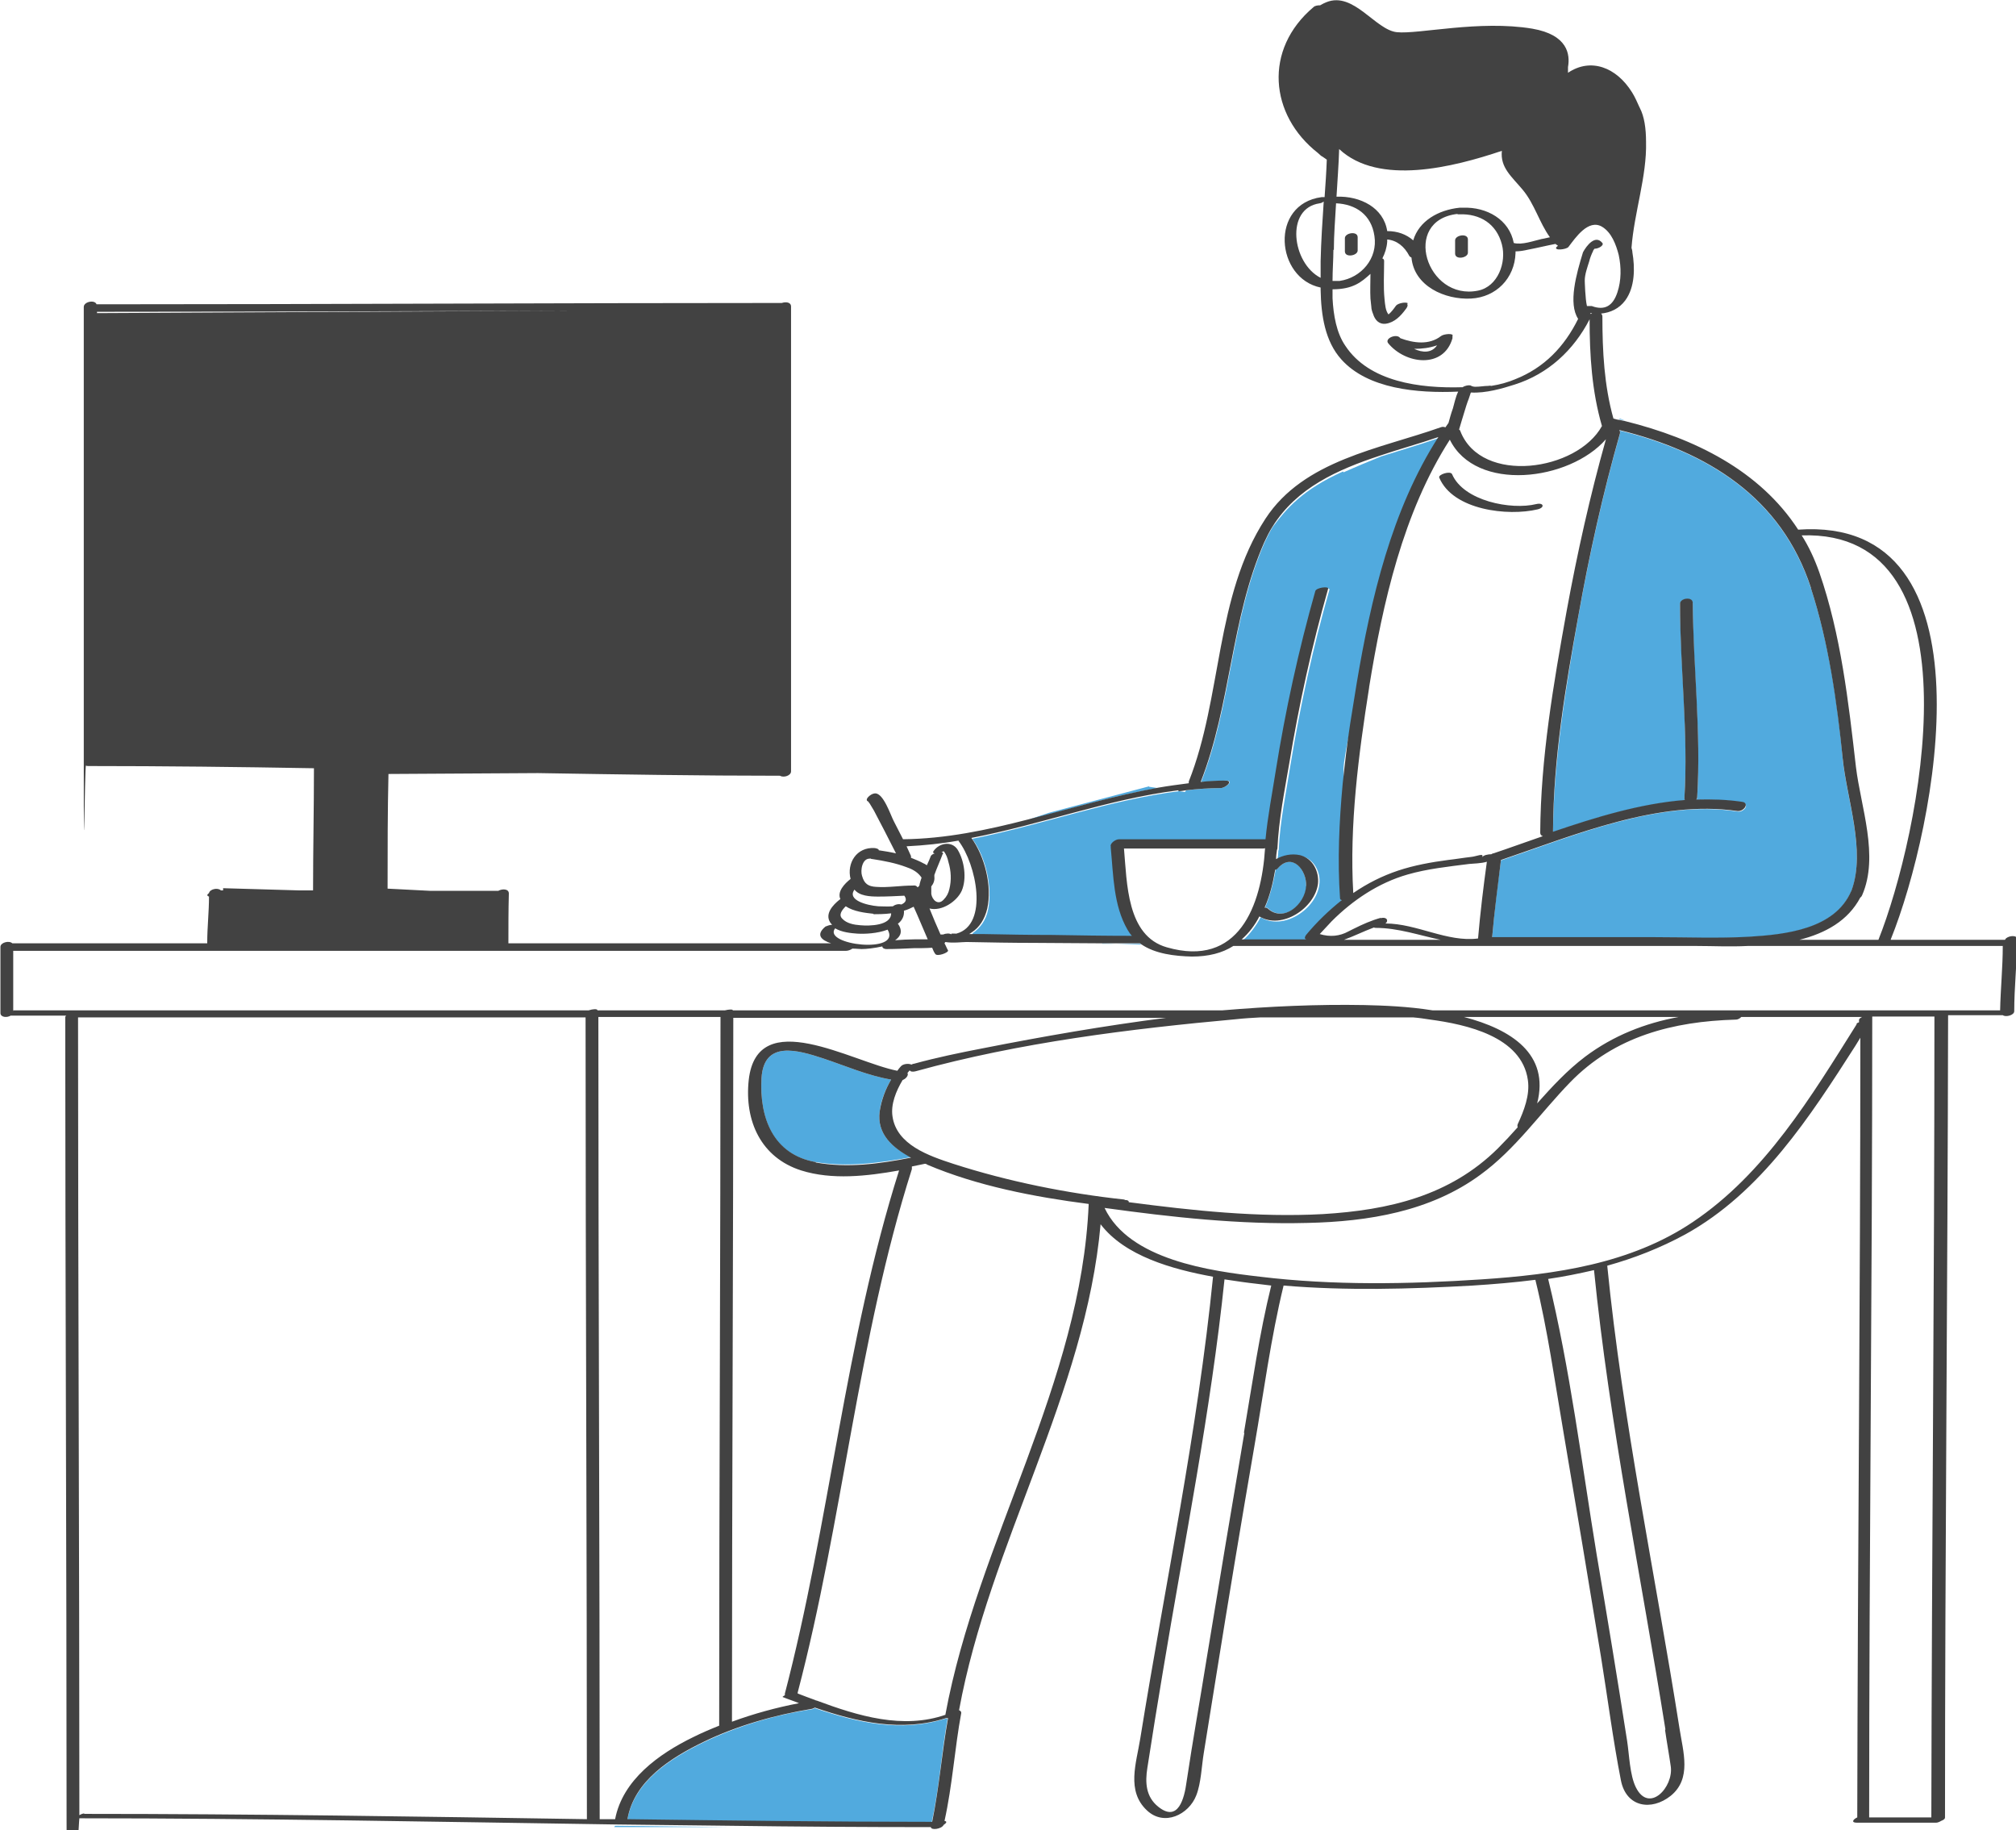 <svg xmlns="http://www.w3.org/2000/svg" id="Layer_2" viewBox="0 0 457.2 415"><defs><style>      .st0 {        fill: #424242;      }      .st1 {        fill: #51aade;      }    </style></defs><g id="Layer_1-2"><path id="color_2" class="st1" d="M139.5,414c8.7.1,17.4.2,26.1.3h-26.3s0-.1.2-.3h0ZM184.8,387.3c-.2.1-.5.3-.8.3-8.4,1.3-16.8,3.8-24.5,7.5-7.4,3.6-15.7,8.8-17.2,17.5,23,.3,46,.6,69,.6,1.7-7.7,2.2-15.7,3.6-23.5-.2,0-.4,0-.5,0-10.1,3.2-20,.9-29.7-2.4ZM185,263.5c7.2,1.2,14.5.2,21.6-1.1-4.1-2.1-7.8-5.2-7.1-10.4.3-2.5,1.3-5,2.6-7.2-5.3-.9-10.3-3.1-15.4-4.8-5.8-1.9-13.5-4.2-14,4.5-.5,9,2.6,17.4,12.3,19h0ZM367.3,94.9v.2c.4.1.9.2,1.3.3-.8-.3-1.3-.5-1.3-.5ZM417.9,172c-1.2-12.8-3.2-26.3-7.2-38.6-6.7-20.6-23.5-30.9-43.5-35.8.2.1.3.3.2.7-3.9,13.7-7,27.7-9.5,41.7-2.8,16-5.5,32.1-5.7,48.4,0,.1,0,.2,0,.3,9.7-3.3,19.9-6.4,29.9-7.2,0-.1-.1-.3-.1-.5.9-14.7-.9-29.3-1-44,0-1.3,2.9-1.7,2.9-.2,0,14.7,1.9,29.3,1,44,0,.2-.1.4-.2.6,3.4-.1,6.9,0,10.3.5,2,.3.5,2.4-1,2.1-17.9-2.7-36.8,5.4-53.6,11.1-.8,5.8-1.5,11.6-2,17.5,0,0,0,0,0,0h37c7.1,0,14.2.3,21.3-.1,8.2-.5,19.4-1.7,23.1-10.3,0,0,0-.1.1-.2,3.3-9-1.1-20.8-2-29.9h0ZM249.9,213.9l9,.3c-.1,0-.2-.1-.3-.2-2.9,0-5.8,0-8.6,0h0ZM304.6,106.9c-9.2,4.1-12.9,8.5-15.9,12.5-.7,1.1-1.3,2.3-1.9,3.6-7.6,17.3-7.5,36.8-14.4,54.3,1.9-.1,3.7-.2,5.6-.3,2,0,0,1.6-1.1,1.7-2.7,0-5.3.2-7.9.5l-.3.4-1.3-.2c-15.9,2-31.2,7.7-46.9,10.8,3.1,4.2,4.6,11,3.6,16-.5,2.5-1.8,4.2-3.5,5.4,0,.1-.1.3-.1.4.9,0,1.9,0,2.8,0,5.2,0,10.3.1,15.5.2,6.1,0,12.1.1,18.2.2-.4-.4-.7-.9-1-1.4-3.1-5.6-3.1-12.5-3.8-18.6,0,0,0-.2,0-.3-.2-.6,1-1.6,1.9-1.6h33.2c.4-5.1,1.4-10.4,2.3-15.4,2.3-13.8,5.2-27.4,9-40.9.2-.8,3-1.1,2.9-.5-3.7,13-6.6,26.2-8.8,39.5-1,6.4-2.4,12.9-2.7,19.4,0,.1,0,.2-.1.3,0,.7-.1,1.4-.2,2.1,1.6-.9,3.5-1.3,5.4-.9,2.9.6,4.5,3.7,4.1,6.5-.7,5.6-8.2,10.5-13.3,7.4-1.1,2-2.4,3.8-4,5.2h.4s14.1,0,14.1,0c0,0,0,0,0,0-.5-.2-.3-.7,0-1,2.4-2.9,5.1-5.5,8.1-7.9-.2,0-.4-.2-.4-.4-.5-8.6-.2-17.3.6-26v-3.5c0-1.6.7-5.3,1.7-10.1.5-3.1,1-6.3,1.5-9.3,3.2-19,7.9-39.3,18.5-55.7-4.3,1.5-8.8,2.8-13.2,4.2-2.7,1.1-5.6,2.3-8.5,3.6h0ZM260.6,178.3l-22.7,6-4.8,1.6c9.8-2.5,19.6-5.5,29.5-7.2l-2-.3ZM296.2,200.9c.2-3.7-3.2-7.7-6.4-4-.1.1-.3.2-.5.3-.5,3-1.3,6-2.4,8.6.3,0,.5,0,.7.2,3.6,3.3,8.5-1,8.7-5.1h0Z"></path><path id="color_1" class="st0" d="M326.8,76.2c-2.7,2.1-6.2,1.6-9.2.5,0,0,0,0,0,0,0,0,0,0-.1-.1-.8-1-3.5.1-2.7,1.2,3.9,4.8,12.6,5.9,14.6-1.1,0-.2,0-.3,0-.5.4-.7-2-.5-2.6,0h0ZM320.7,79.1c1.8,0,3.5-.2,5.2-.8-1.2,1.8-3.3,1.7-5.2.8ZM305,57v-3c0-1.2,2.9-1.7,2.9-.2v3c0,1.2-2.9,1.7-2.9.2ZM330,57.5v-3c0-1.2,2.9-1.7,2.9-.2v3c0,1.2-2.9,1.7-2.9.2ZM454.7,213.1h-25.9s0,0,0-.1c10.2-25.3,24.4-96.1-21-92.9-8.7-13.4-23.5-20.7-39.2-24.6-.5-.1-.9-.2-1.4-.3-.4,0-.9-.2-1.3-.3-2.1-7.5-2.5-15.3-2.5-23.1,0-.3-.1-.5-.3-.7,2.1-.2,4.1-1.1,5.5-3,2.2-3,2.2-7.4,1.6-10.9,0-.3-.1-.7-.2-1h0c.6-8,3.5-16.2,3.3-24,0-3.1-.4-5.8-1.4-7.7,0,0,0-.1-.1-.2-.5-1.1-1-2.3-1.7-3.4-3.5-5.6-9.3-7.9-14.5-4.4,0-.4,0-.9,0-1.3.5-2.8,0-7.3-8.1-8.7-12-2-25.8,1.3-30.7.8s-9.8-9.3-16-6.8c-.5.2-.9.4-1.4.7-.6,0-1.2.1-1.5.4-11.4,9.6-10,24.5,1,33.1.5.5.9.8,1,.8.3.2.7.5,1,.7h0c-.1,2.8-.3,5.7-.5,8.5-.2,0-.4,0-.7,0-11.8,1.6-10.4,18.4-.2,20.5,0,.2,0,.3,0,.5h0c.1,5.8,1,11.7,4.7,15.8,6,6.7,17.2,7.7,26.5,7.3-.6,1.2-.9,2.8-1.2,3.8-.4,1.1-.7,2.2-1,3.3-.2.3-.5.7-.7,1-.3-.1-.6-.2-1.1,0-13.8,4.9-31,7.4-39.7,20.7-11.5,17.6-9.8,40.5-17.4,59.6,0,.1,0,.2,0,.4-2.3.3-4.6.6-6.9,1-9.9,1.8-19.7,4.7-29.5,7.2-9.3,2.4-18.7,4.4-28.4,4.5-.7-1.4-1.4-2.7-2.1-4.1-.7-1.3-2.3-6.3-4.2-6.3-1.2,0-3,1.9-1.1,1.9-.8,0-.6-.3-.1.5.3.5.6,1,.9,1.5.8,1.5,1.6,3.1,2.4,4.6.9,1.7,1.7,3.4,2.6,5.1-1.3-.3-2.6-.5-3.9-.7,0-.3-.4-.4-.9-.5-4.2-.3-6.4,3.5-5.5,7-1.4,1.1-3.1,2.9-2.3,4.6,0,0-.1,0-.2.1-1.5,1.2-3.4,3.2-2.1,5.2.1.2.3.3.4.5-.6,0-1.2.3-1.5.4-2.3,1.9-.9,3.1,1.3,3.8h-73.2s0,0,0,0c0-3.8,0-7.6.1-11.3,0-1.1-1.5-1.1-2.4-.6h-15.4l-9.7-.5c0,0,0-.1,0-.1,0-8.6,0-17.3.2-25.9l33.9-.2c18.3.3,36.6.6,54.9.6.8.5,2.5,0,2.5-1v-105.4c0-1-1.2-1.1-2.1-.8-51.6,0-103.2.3-154.9.3s-.3,0-.5,0c-.4-1.1-2.9-.6-2.9.6,0,34.4,0,68.8,0,103.2s.2.6.5.8c0,0,.2.1.4.1,0,0,.2,0,.3,0h0c17,0,34,.2,51,.5,0,9.2-.2,18.5-.2,27.7h-3.1l-17.3-.5v.5h-.5c-.7-.7-2.5-.3-2.7.6-.4.3-.6.6,0,.8,0,3.5-.4,6.9-.4,10.4,0,0,0,.1,0,.2H3.1c0,0-.2,0-.3,0-.7-.7-2.7-.2-2.7.8v15c0,1,1.5,1.1,2.3.6h12.6c-.1.1-.2.2-.2.4,0,60.8.3,121.6.3,182.3s2.7.1,2.9-.7c40.5,0,81.1.8,121.6,1.4,8.7.1,17.4.2,26.1.3,15.1.2,30.3.3,45.4.3.1.8,2.5.4,2.9-.5.6-.4.9-.8.2-.9,1.8-8.1,2.3-16.4,3.8-24.5,0-.3-.2-.5-.5-.6,6.9-37.7,28.7-71.9,32.1-110.2,5.5,7.2,16.2,10.2,25.5,11.9-3.5,35.1-10.9,69.9-16.5,104.7-.9,5.6-3.2,11.9,1.5,16.3,3.9,3.7,9.5,1,11.2-3.4,1.1-2.8,1.2-6.6,1.7-9.6.9-5.8,1.9-11.6,2.8-17.4,2.8-17.5,5.7-34.9,8.7-52.3,2.1-12.1,3.7-24.4,6.6-36.3,14.2,1.2,28.6.8,42.9,0,4.7-.3,9.5-.7,14.2-1.3,2.8,11.4,4.4,23.1,6.4,34.7,2.9,17,5.7,33.9,8.5,50.9,1.5,9.3,2.7,18.7,4.5,27.9,1.2,6.1,6.9,7,11.3,3.5,4.8-3.9,2.8-10,2-15.2-5.5-34.9-12.9-69.8-16.4-105,6.1-1.7,12-4,17.7-7.1,17.2-9.5,28.3-26.7,38.6-42.8.4-.6.7-1.2,1.1-1.8,0,58.9-.6,117.9-.7,176.8-.9.4-1.5,1.2-.1,1.2h18c.3,0,.8-.2,1.1-.4.5-.2.9-.4.9-.8,0-60.6.6-121.3.7-181.9h12.4c.7.5,2.6,0,2.6-.9,0-5.4.6-10.9.7-16.3,0-1-1.8-.9-2.6-.2h0ZM426.1,213.1h-18c5.9-1.5,11-4.3,13.8-9.6.2-.1.3-.3.4-.5,3.9-8.9-.3-20-1.4-29.1-1.7-14.8-3.4-30-8.3-44.1-1.1-3.1-2.4-5.9-4-8.4,41.4-1.4,26.7,68.4,17.4,91.7h0ZM310.5,155.8c3.1-19.1,7.7-39.6,18.3-56.1,5.9,12,27.1,9.4,35.4-.1-3.6,12.8-6.5,25.8-8.9,38.9-3,16.6-5.9,33.4-6,50.3,0,.4.2.7.6.8-3.8,1.3-7.6,2.7-11.2,3.9-.2,0-.3.1-.5.2-.7,0-1.8.2-2.1.7.6-1.1-1.3-.2-2.4-.1-1.8.2-3.5.5-5.3.7-3.8.5-7.7,1.2-11.3,2.4-3.6,1.2-7,2.9-10.2,5.1-.9-15.4,1.2-31.4,3.6-46.6h0ZM313.2,208.1c-2.2.6-4.2,1.5-6.2,2.5-.4.2-.8.4-1.2.6-2,1.1-4.2,1.3-6.5.6.9-1,1.8-1.9,2.7-2.9,4.8-4.8,10.6-8.7,17.2-10.6,4.5-1.3,9.3-1.8,14-2.4.9-.1,2.7-.1,4-.5-.8,5.8-1.5,11.6-2,17.4-7,.9-13.9-3.4-21-3.4.8-.6.3-1.6-1.1-1.2h0ZM366.1,97.4s0,0,.1,0c.1,0,.2,0,.3,0-.1,0-.3,0-.4,0h0ZM311.6,210.3c0,0,.1.1.4.1,5.1,0,9.9,1.7,14.7,2.7h-21.9c2.2-.8,4.4-1.9,6.8-2.8ZM410.7,133.4c4,12.3,5.9,25.8,7.2,38.6.9,9.1,5.3,20.9,2,29.9,0,0,0,.1-.1.2-3.7,8.6-14.9,9.8-23.1,10.3-7.1.4-14.2.1-21.3.1h-37s0,0,0,0c.5-5.8,1.3-11.7,2-17.5,16.8-5.7,35.8-13.7,53.6-11.1,1.5.2,2.9-1.9,1-2.1-3.4-.5-6.8-.6-10.3-.5.1-.2.2-.3.2-.6.9-14.7-.9-29.3-1-44,0-1.5-2.9-1.1-2.9.2,0,14.7,1.9,29.3,1,44,0,.2,0,.4.1.5-10.1.8-20.2,3.9-29.9,7.2,0,0,0-.2,0-.3.1-16.3,2.8-32.4,5.7-48.4,2.5-14.1,5.6-28,9.5-41.7,0-.3,0-.5-.2-.7,19.9,4.9,36.8,15.2,43.5,35.8h0ZM363.3,96.6c-5.6,10.2-27.3,13.4-32.1,1.2,0-.2-.2-.3-.3-.4h0c.4-1.4.8-2.7,1.2-4,.3-1,.6-2,1-3,.1-.4.3-.8.4-1.2,0,0,0-.1.1-.2,3.3.2,7.1-.9,9.9-1.8,7.6-2.4,13.4-7.8,17-14.8,0,8.1.5,16.3,2.8,24.2h0ZM360.8,71.3c0-.1-.1-.2-.2-.3.2,0,.4,0,.5,0-.1,0-.2.2-.4.2h0ZM319.3,68.8c-.3-.4-2.2-.1-2.7.5-.5.7-1,1.4-1.7,2-.7-.8-.8-2.4-.9-3.4-.3-2.9-.1-5.8-.1-8.7,0-.3-.1-.5-.4-.6.6-1.2,1-2.4,1.1-3.8,0-.2,0-.3,0-.5,2.2.2,3.9,1.6,5,3.7.1.2.3.3.5.4.6,6.5,7.6,9.6,13.5,9.3,5.7-.3,9.9-4.6,10.1-10.3,0-.1,0-.2,0-.4,1,0,2-.2,2.9-.4,2.1-.4,4.1-.9,6.2-1.3,0,0,.1.2.2.2,0,0,.2.1.3.2,0,.1-.2.2-.3.3-.7.9,2.2.6,2.7,0,1.6-2.1,4.5-6.4,7.6-4.6,2.2,1.3,3.2,4.1,3.8,6.4.6,2.8.6,5.8-.3,8.5-1,3-2.8,4.2-5.8,3.1-.2,0-.6,0-1.1,0-.4-1.6-.5-5.7-.5-5.8,0-1.4.6-3,1-4.3.2-.8.5-1.6.9-2.4,0-.2.2-.3.3-.5,1,0,2.2-.8,1.8-1.3-1.6-2-3.6.6-4.4,2.1-1.5,4.9-3.4,11.6-1.1,15.1-3.1,6.3-7.7,11.1-14.3,13.7-1.4.6-3.4,1.2-5.4,1.5,0,0-.2-.1-.7,0-.9,0-1.9.2-2.9.2-.4,0-.8-.1-1.1-.3-.4-.1-1.2,0-1.8.4-9.7.3-21.2-1.2-26.6-9.4-2-2.9-2.7-6.9-2.9-10.8v-2c4.7,0,6.6-1.7,8.6-3.5,0,1.9-.1,3.8,0,5.6l.2,1.9c0,.5.2,1.1.4,1.6.4,1.3,1.3,2.4,2.9,2.2,2-.3,3.4-1.8,4.5-3.3,0,0,.7-.8.3-1.2h0ZM332,47.1c0,0-.2,0-.3,0-.2,0-.4,0-.7,0-4.8.5-9.2,3-10.5,7.4-1.6-1.4-3.6-2.1-5.9-2.1-.8-5.3-6.1-8-11.5-7.8.2-3.6.5-7.2.6-10.8,9,8.4,25.9,4.1,36.9.4-.4,3.8,2.2,5.8,4.7,8.8,2.7,3.2,3.8,7.5,6.2,10.8-.6.1-1.2.3-1.9.4-1.8.4-4.4,1.4-6.3.9-1-5.3-6.1-8.2-11.5-8h0ZM330.5,48.6c.1,0,.2,0,.4,0,4.8-.2,8.5,2.2,9.7,6.8,1.1,4.1-.9,9.6-5.4,10.5-11.7,2.4-17.5-16-4.6-17.4ZM302.5,56.7c0-3.5.3-7,.5-10.6,4.5.2,8,2.6,8.7,7.4.8,5.1-3,9.5-7.9,10.2-.5,0-1.1,0-1.6,0,0-2.5.2-5,.2-7.1h0ZM299.2,46.1c.4,0,.7-.2,1-.4-.3,4.5-.6,9-.7,13.5,0,1.2,0,2.5,0,3.8-6.5-3.3-8.1-15.8-.2-16.9h0ZM267.3,179.4c.5,0,1.1-.1,1.6-.2,2.6-.3,5.3-.5,7.9-.5,1.1,0,3.1-1.7,1.1-1.7-1.9,0-3.8.1-5.6.3,6.9-17.6,6.8-37,14.4-54.3.6-1.3,1.2-2.5,1.9-3.6,5.5-8.8,14.7-12.9,24.4-16.1,4.4-1.5,8.9-2.7,13.2-4.2-10.6,16.5-15.3,36.7-18.5,55.7-.5,3.1-1,6.2-1.5,9.3-.7,4.5-1.2,9-1.7,13.6-.8,8.7-1.2,17.4-.6,26,0,.2.2.4.4.4-3,2.4-5.7,5-8.1,7.9-.2.3-.5.8,0,1,0,0,0,0,0,0h-14.6s0,0,0,0c1.6-1.4,3-3.2,4-5.2,5.1,3.1,12.6-1.9,13.3-7.4.3-2.8-1.2-5.8-4.1-6.5-1.9-.4-3.8,0-5.4.9,0-.7.1-1.4.2-2.1,0,0,.1-.2.1-.3.3-6.5,1.6-13,2.7-19.4,2.2-13.3,5.1-26.5,8.8-39.5.2-.6-2.6-.3-2.9.5-3.8,13.4-6.8,27.1-9,40.9-.8,5.1-1.8,10.2-2.3,15.4h-33.2c-.9,0-2.1,1-1.9,1.6,0,0,0,.2,0,.3.6,6.2.6,13.1,3.8,18.6.3.5.6,1,1,1.4-6.1,0-12.1-.1-18.1-.2-5.2,0-10.3-.1-15.5-.2-.9,0-1.9,0-2.8,0-.2,0-.3,0-.5,0,.2-.1.4-.3.6-.4,1.7-1.1,2.9-2.9,3.5-5.4,1.1-5-.5-11.7-3.6-16,15.7-3,31-8.8,46.9-10.8h0ZM289.3,197.2c.2,0,.4-.2.5-.3,3.2-3.7,6.6.4,6.4,4-.2,4.1-5.1,8.4-8.7,5.1-.1-.1-.4-.2-.7-.2,1.2-2.7,1.9-5.6,2.4-8.6h0ZM255,192.4h31.4c.2,0,.4,0,.5-.1-.8,13.1-6,27.2-22.3,22.5-9.1-2.6-9-14.6-9.7-22.4h0ZM198.1,207.3c.8,0,2.4,0,4-.2,0,2.8-4.9,2.9-7,2.7-1.4-.1-3.1-.4-4.1-1.5-.9-.9,0-2,.8-2.8,1.8,1.2,4.4,1.5,6.3,1.7ZM203.7,209.4c.9-.7,1.4-1.7,1.3-2.9.8-.2,1.6-.6,2.2-.9,1.1,2.4,2.1,4.9,3.2,7.4-1.1,0-2.2,0-3.1,0-1.2,0-3,.1-4.3.2,1.3-.9,1.8-2.1.6-3.8h0ZM213.9,193.6c0-.2-.1-.3-.4-.4.2,0,.3-.1.5-.2h0c.6.7.9,1.6,1.1,2.5.6,2,.7,4.1.2,6.1-.2.9-.6,1.7-1.3,2.4-1.3,1.4-2.6,0-2.8-1.3,0-.5,0-1.1,0-1.7.5-.6.8-1.4.7-2.2,0-.1,0-.3,0-.4.6-1.7,1.4-3.4,1.9-4.8h0ZM217.4,190.7c4,5.2,6.9,19-.5,21-.7,0-1.4-.1-1.1.2h0c-.4-.3-1.2-.3-1.9,0-.2,0-.3,0-.5,0h-.1c-.9-2-1.7-3.9-2.5-5.9,2.8.7,6.2-1.6,7.3-4,1.2-2.8.6-6.8-.9-9.3-1.3-2.1-4.2-1.6-5.5.3-.2.3,0,.5.3.5-.4.1-.8.4-.9.6-.2.5-.5,1.3-.9,2.1-.2-.1-.4-.3-.7-.4-.9-.5-1.9-.9-2.9-1.3,0-.1,0-.3,0-.4-.3-.7-.7-1.5-1-2.2,4-.2,7.9-.6,11.8-1.3h0ZM197.3,194.6h0c.1.1.3.2.6.2,2.6.4,5.2.9,7.6,1.8,1.2.4,2.4,1,3.2,2,.1.1.2.3.3.4-.2.6-.4,1.2-.5,1.8-.1.1-.2.3-.4.4-.2-.3-.5-.5-1.1-.4-2.8,0-5.6.5-8.3.3-1.8-.1-2.7-.7-3.2-2.5-.4-1.2,0-4,1.8-3.9h0ZM193.7,201.6c1.1,1.6,3.7,1.7,5.5,1.7,2,0,3.9-.1,5.9-.2.7,1,.2,1.6-.7,2-.6-.2-1.4,0-1.9.4-1.3.1-2.6,0-3.3,0-2.6-.2-7.2-1.4-5.4-3.8,0,0,0,0,0,0h0ZM194.4,211.7c1.7.1,4.5,0,6.9-.9,3.3,5.6-14.9,3.5-11.9-.3,1.5.9,3.6,1.1,5,1.2h0ZM176.4,70.3h0c-18,0-140.2.6-154.4.7v-.3c51.5,0,103-.3,154.4-.3h0ZM3.1,229.2s0,0-.1,0v-13.6h188.9c.4,0,1-.2,1.4-.5.9,0,1.6.1,2.1.1,1.1,0,2.9-.2,4.7-.6,0,.4.5.6.9.6,2.1,0,4.1-.1,6.2-.2,1.3,0,2.8,0,4.2-.1.2.5.4,1,.7,1.4.4.7,3.1-.3,2.9-.8-.3-.5-.5-1.1-.8-1.6,0,0,.1-.2.2-.3,1.6.3,3.9,0,4.8,0,5.1.1,10.3.2,15.4.2,5.1,0,10.2.1,15.3.1,2.9,0,5.8,0,8.6,0,.1,0,.2.1.3.2,3.2,2.2,7.6,2.7,11.5,2.8,3.8,0,6.9-.8,9.4-2.4h105.2c3.5,0,7.4.2,11.4,0h57.9c0,4.9-.5,9.7-.6,14.6h-128.7c-5.6-.9-11.2-1.1-15.5-1.2-10.7-.2-21.5.3-32.2,1.2h-111c0-.3-1-.2-1.8,0h-28.9c0-.4-1.1-.3-2,0H3h0ZM255,272c-13-1.4-26.4-4.1-38.8-8.1-5.5-1.8-12.9-4.3-13.8-10.8-.4-2.7.8-5.7,2.3-8.2.8-.3,1.4-1.1,1.1-1.6.2-.2.3-.4.5-.6.2.3.7.4,1.4.2,23.5-6.5,48.5-9.6,72.7-11.8,1.8-.2,3.6-.3,5.4-.4h34.7c1.3.1,2.6.3,3.9.5,8.1,1.1,20.7,3.8,22.1,13.7.5,3.4-.9,7-2.3,10-.1.3-.1.5,0,.7-1.5,1.7-3,3.3-4.5,4.8-10.9,10.8-24.8,14-39.7,14.9-14.7.8-29.5-.8-44-2.7,0-.3-.2-.5-.9-.5h0ZM178,384c0,.1,0,.2,0,.4-.4.2-.6.4-.5.4,1.2.5,2.5.9,3.7,1.4-5.2,1-10.3,2.4-15.2,4.2,0-53.2.3-106.4.3-159.6h98.1c-14,1.8-27.8,4.2-41.5,6.9-5.2,1-10.5,2.1-15.6,3.5-.2,0-.4.1-.6.2-.6-.3-1.9-.2-2.4.4-.3.3-.5.6-.8,1-10.3-2-31.8-15-33.7,2.1-1,9.3,2.8,17.6,11.9,20.5,7,2.2,14.9,1.3,22.2,0-12.3,38.8-15.7,79.7-26,119h0ZM185,263.5c-9.7-1.7-12.8-10.1-12.3-19,.5-8.7,8.2-6.4,14-4.5,5.1,1.7,10.1,3.9,15.4,4.8-1.3,2.2-2.2,4.6-2.6,7.2-.7,5.2,3,8.3,7.1,10.5-7.1,1.4-14.4,2.4-21.6,1.1h0ZM332,230.6h48.7c-7.6,1.4-14.8,4.2-21.2,9-4.1,3.1-7.5,6.8-10.9,10.6,2.9-11.2-5.9-16.8-16.6-19.6h0ZM19.1,411.2c-.3,0-.8.2-1.1.4,0-60.3-.3-120.6-.3-180.9h115.1c0,60.6.3,121.2.3,181.8-38-.6-76-1.2-114-1.2h0ZM135.6,230.6h27.8c0,53.6-.3,107.1-.3,160.7-2,.8-3.9,1.6-5.9,2.6-7.8,3.8-16,9.7-17.7,18.6-1.2,0-2.3,0-3.5,0,0-60.6-.3-121.2-.3-181.9h0ZM142.3,412.5c1.5-8.7,9.8-13.9,17.2-17.5,7.6-3.7,16.1-6.1,24.5-7.5.3,0,.5-.2.8-.3,9.7,3.3,19.6,5.6,29.7,2.4,0,0,.3,0,.5,0-1.4,7.8-2,15.7-3.6,23.5-23,0-46-.3-69-.6h0ZM214.5,388.8c-9.7,3.4-19.9.3-29.3-3.2-.1,0-.2,0-.3-.1-1.4-.5-2.7-1-4-1.5,0,0,0-.1,0-.2,10.3-39.2,13.6-80,25.9-118.7,0-.2,0-.4,0-.6,1-.2,1.9-.4,2.9-.6,0,0,.1,0,.2,0,.1,0,.3.1.4.2,11.3,4.8,24.2,7.3,36.6,8.9-1.7,40.7-25.2,76.3-32.5,115.8h0ZM282.2,324.9c-2.9,17-5.7,33.9-8.5,50.9-1.5,9.4-3.2,18.8-4.6,28.2-.5,3.8-1.9,9.3-6.4,5.7-2.9-2.3-3-5.6-2.5-8.8,1.1-7.2,2.3-14.5,3.5-21.7,4.9-29.6,10.9-59.2,14-89.1,1.4.2,2.8.4,4.1.6,2.1.3,4.3.5,6.5.8-2.7,10.9-4.3,22.3-6.2,33.4h0ZM377.6,392.2c.4,2.8.9,5.5,1.3,8.3.7,4.7-4.9,10.8-7.9,4.8-1.4-2.8-1.5-7.4-2-10.6-2.2-14.1-4.5-28.1-6.9-42.2-3.4-20.7-6-42-11-62.5,3.5-.5,6.9-1.2,10.4-2,3.5,34.9,10.7,69.6,16.2,104.2h0ZM421.1,232.2c-10.3,16.4-20.8,33.9-37.2,44.9-14.1,9.5-31.3,11.9-47.9,13-16.7,1.1-33.6,1.4-50.2-.6-11.3-1.3-29.7-3.8-35.3-15.6,15.2,2.1,30.6,3.8,46,3.4,13.8-.3,27.9-2.6,39.2-10.9,8-5.8,13.6-14,20.4-21,10.1-10.4,23.3-13.8,37.5-14.2.6,0,1-.3,1.3-.6h27.4c-.4.2-.7.4-.7.7v.5c-.3.1-.5.2-.6.4h0ZM438.7,230.6c0,60.5-.6,121-.7,181.5h-14.1c0-60.5.7-121,.7-181.6h14.1s0,0,0,0ZM326.4,108.3c-.3-.7,2.5-1.6,2.9-.8,2.6,6.1,13.4,8.2,19.1,6.8,1.7-.4,2,.8.3,1.2-6.7,1.6-19.2.2-22.3-7.2h0Z"></path></g></svg>